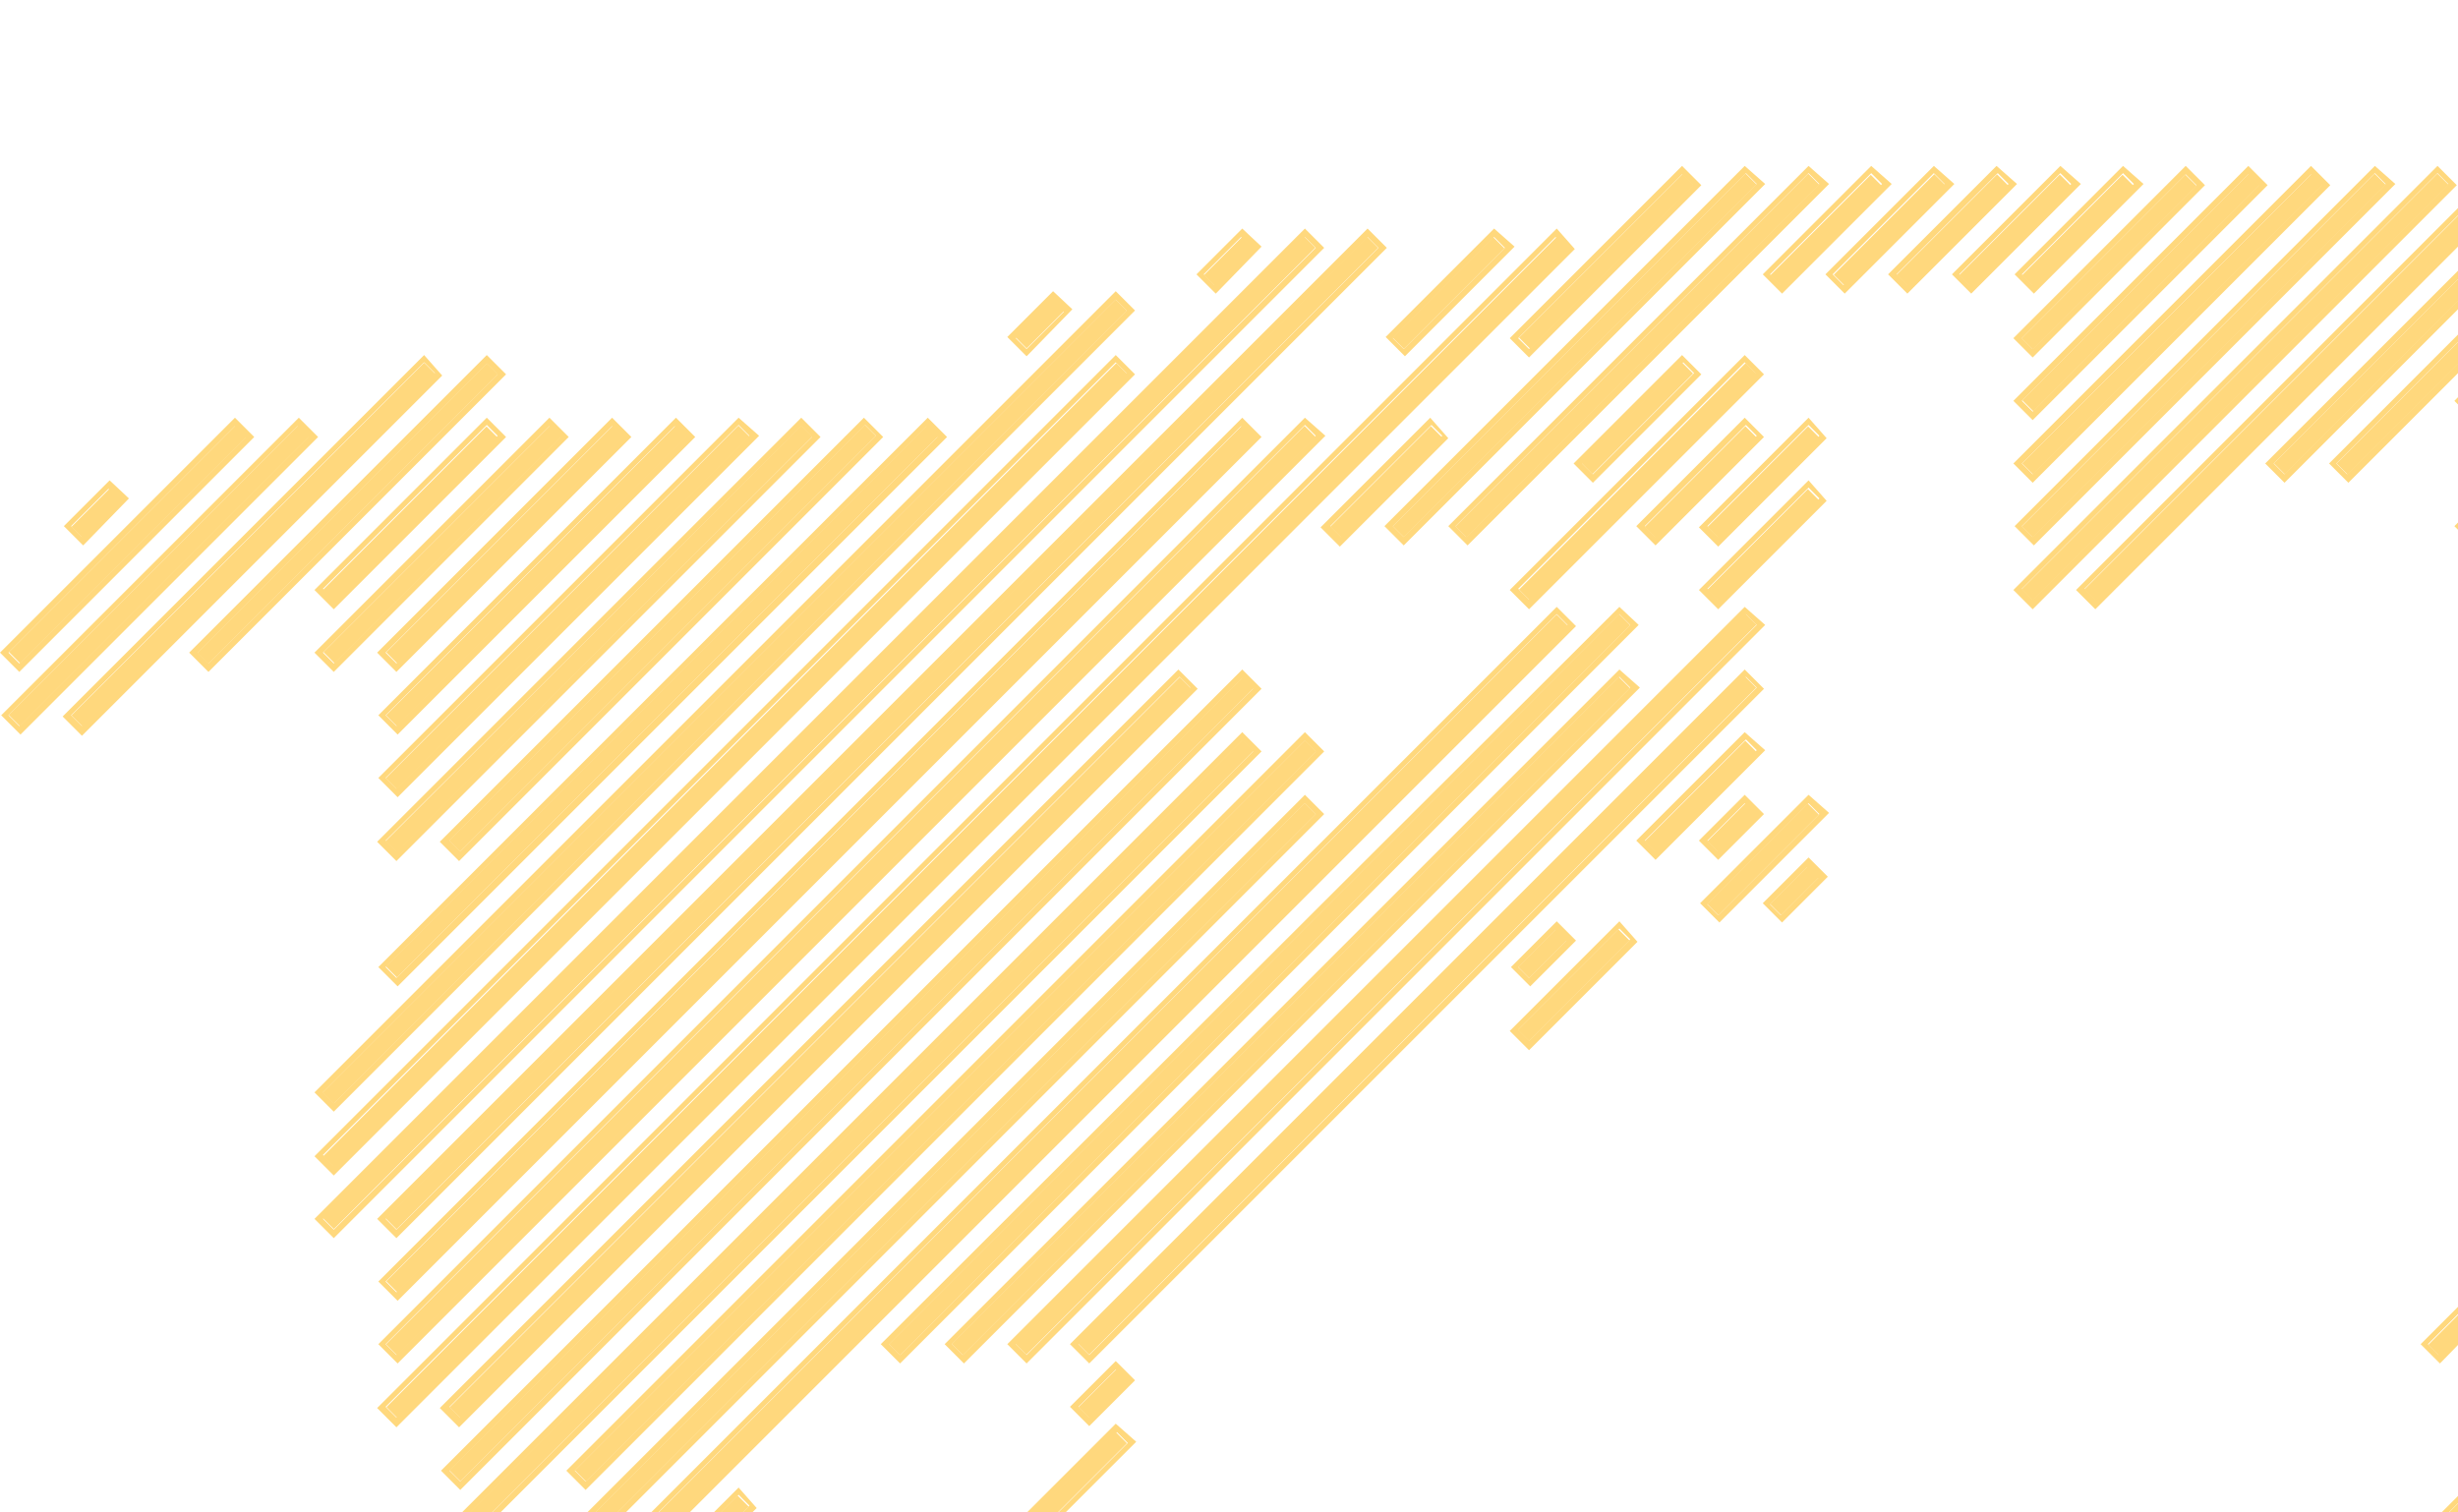 <svg width="408" height="251" viewBox="0 0 408 251" xmlns="http://www.w3.org/2000/svg"><g fill="#FFD87D"><path d="m1.495 108.24 37.617-37.617 1.838 1.838-37.617 37.617z"/><path d="m3.6 110.342-.4.4.4-.4Zm-2.2-2 37.6-37.6 1.8 1.8-37.6 37.6-1.8-1.8Zm-1.4 0 3.2 3.2.4-.4 38.6-38.6-3.2-3.2-39 39ZM11.86 87.46l6.365-6.363 1.838 1.838L13.7 89.3z"/><path d="m18.2 79.742-7.6 7.6 3.2 3.2.4-.4 7.2-7.4-3.2-3Zm-4.6 9.4-1.8-1.8 6.2-6.2 1.8 1.8-6.2 6.2m0 .8.4-.4-.4.4m-1.744 28.826L70.404 60.22l1.839 1.838-58.548 58.548z"/><path d="m70.4 58.942-.4.4-59.6 59.6 3.2 3.2 59.8-59.8-3-3.4Zm-.4 1 .4-.4-.4.4m-56.4 60.6-1.8-1.8 58.6-58.6 1.8 1.8-58.6 58.6m40.002-22.6L80.755 70.79l1.838 1.839L55.441 99.78z"/><path d="m80.8 69.342-28.6 28.6 3.2 3.2 28.6-28.6-.4-.4-2.8-2.8Zm-25.4 30.2-1.8-1.8 27.2-27.2 1.8 1.8-27.2 27.2m-22.676 8.833 48.082-48.082 1.839 1.838-48.083 48.083z"/><path d="m80.8 58.942-.4.4-49 49 3.2 3.2 49.4-49.4-3.2-3.2Zm-.4 1 .4-.4-.4.4m-45.8 50.2-1.8-1.8 48-48 1.8 1.8-48 48m19.1-1.886 37.618-37.617 1.838 1.838-37.617 37.617z"/><path d="m91.2 69.342-39 39 3.2 3.2.4-.4 38.6-38.6-3.2-3.2Zm-35.8 40.8-1.8-1.8 37.6-37.6 1.8 1.8-37.6 37.6m0 .6.4-.4-.4.4m8.714-2.454L101.73 70.67l1.839 1.839-37.618 37.617z"/><path d="m101.6 69.342-39 39 3.2 3.2.4-.4 38.6-38.6-3.2-3.2Zm-35.8 40.8-1.8-1.8 37.6-37.6 1.8 1.8-37.6 37.6m0 .6.4-.4-.4.4m-1.728 8 48.083-48.082 1.838 1.838-48.082 48.083z"/><path d="m112.2 69.342-49.4 49.4 3.2 3.2.4-.4 49-49-3.2-3.2Zm-46.4 51.2-1.8-1.8 48-48 1.8 1.8-48 48m0 .6.4-.4-.4.4m-1.77 8.055 58.548-58.548 1.839 1.839-58.548 58.547z"/><path d="m122.6 69.342-59.8 59.8 3.2 3.2.4-.4 59.6-59.6-3.4-3Zm-56.8 61.6-1.8-1.8 58.6-58.6 1.8 1.8-58.6 58.6m0 .6.4-.4-.4.4m-1.81 8.11 69.012-69.013 1.838 1.839-69.012 69.013z"/><path d="m133 69.342-70.4 70.4 3.2 3.2.4-.4 70-70-3.2-3.2Zm-67.2 72-1.8-1.8 69-68.8 1.8 1.8-69 68.8m0 .8.4-.4-.4.4m8.744-2.6 69.013-69.013 1.838 1.838-69.013 69.013z"/><path d="m143.4 69.342-70.4 70.4 3.2 3.2.4-.4 70-70-3.2-3.2Zm-67 72-1.8-1.8 69-69 1.8 1.8-69 69m0 .8.4-.4-.4.4M1.453 118.694l48.083-48.082 1.838 1.838-48.082 48.083z"/><path d="m1.4 118.742 48-48 1.8 1.8-48 48-1.8-1.8Zm48-48.8-.4.4.4-.4Zm-.2-.2-49 49 3.2 3.2 49.4-49.4-3.2-3.2-.4.4Zm14.846 90.678 89.802-89.802 1.839 1.839-89.802 89.801z"/><path d="m154 69.342-91.2 91.2 3.2 3.2.4-.4 90.8-90.8-3.2-3.2Zm-88.2 93-1.8-1.8 89.8-89.8 1.8 1.8-89.8 89.8m0 .6.4-.4-.4.4M53.53 181.38 185.19 49.72l1.839 1.838L55.368 183.22z"/><path d="m185.2 48.342-133 133 3.2 3.2.4-.4 132.6-132.6-3.2-3.2Zm-129.8 134.8-1.8-1.8 131.6-131.6 1.8 1.8-131.6 131.6m0 .8.4-.4-.4.4M168.574 55.988l6.364-6.364 1.838 1.839-6.364 6.364z"/><path d="m174.8 48.342-7.6 7.6 3.2 3.2.4-.4 7.2-7.4-3.2-3Zm-4.4 9.6-1.8-1.8 6.2-6.2 1.8 1.8-6.2 6.2m0 .6.4-.4-.4.4M53.64 191.935 185.302 60.274l1.838 1.838L55.478 193.774z"/><path d="m185.2 58.942-133 133 .4.4.4-.4-.4.4 2.8 2.8 133-133-3.2-3.2Zm-131.6 132.8 131.6-131.6 1.8 1.8-131.6 131.6-1.8-1.8m-.023 10.45L216.493 39.276l1.838 1.838L55.415 204.03z"/><path d="m216.6 37.942-.4.4-164 164 3.2 3.2 164.4-164.4-3.2-3.2Zm-.4 1 .4-.4-.4.4m-160.8 165.2-1.8-1.8 163-163 1.8 1.8-163 163M199.845 45.67l6.364-6.364 1.838 1.838-6.364 6.364z"/><path d="m206.2 37.942-7.6 7.6 3.2 3.2.4-.4 7.2-7.4-3.2-3Zm-4.6 9.4-1.8-1.8 6.2-6.2 1.8 1.8-6.2 6.2m0 .8.4-.4-.4.4M63.99 202.223 226.905 39.307l1.839 1.838L65.828 204.061z"/><path d="m227 37.942-164.4 164.4 3.2 3.2.4-.4 164-164-3.2-3.2Zm-161.2 166.2-1.8-1.8 163-163 1.8 1.8-163 163m0 .6.4-.4-.4.4m-1.68 7.952L206.247 70.567l1.839 1.838L65.959 214.532z"/><path d="m206.2 69.342-143.4 143.4 3.2 3.2 143.4-143.4-.4-.4-2.8-2.8Zm-140.4 145.2-1.8-1.8 142-142 1.8 1.8-142 142m-1.721 8.608 152.45-152.451 1.84 1.838-152.452 152.45z"/><path d="m216.6 69.342-153.8 153.8 3.2 3.2.4-.4L220 72.342l-3.4-3Zm-150.8 155.6-1.8-1.8 152.6-152.6 1.8 1.8-152.6 152.6m0 .6.4-.4-.4.4m-1.652 8.045 194.31-194.31 1.839 1.838-194.31 194.31z"/><path d="m258.4 37.942-.4.4-195.4 195.4 3.2 3.2 195.6-195.6-3-3.4Zm-.4 1 .4-.4-.4.4m-192.2 196.4-1.8-1.8 194.2-194.2 1.8 1.8-194.2 194.2m8.833-1.733 121.196-121.197 1.839 1.839L76.47 235.447z"/><path d="M195.6 111.142 73 233.742l3.2 3.2 122.6-122.6-.4-.4-2.8-2.8Zm-119.2 124.2-1.8-1.8 121.2-121.2 1.8 1.8-121.2 121.2m-1.81 8.721 131.663-131.661 1.838 1.838L76.43 245.902z"/><path d="m206.2 111.142-133 133 3.2 3.2.4-.4 132.6-132.6-3.2-3.2Zm-129.8 134.8-1.8-1.8 131.6-131.6 1.8 1.8-131.6 131.6m0 .6.4-.4-.4.4m-1.841 7.935 131.662-131.662 1.838 1.838L76.397 256.315z"/><path d="m206.2 121.542-.4.4-132.6 132.6 3.2 3.2 133-133-3.2-3.2Zm-.4 1 .4-.4-.4.4m-129.4 133.8-1.8-1.8 131.6-131.6 1.8 1.8-131.6 131.6m19.027-12.257L216.623 122.89l1.839 1.838L97.265 245.924z"/><path d="m216.6 121.542-.4.4L94 244.142l3.2 3.2 122.6-122.6-3.2-3.2Zm-.4 1 .4-.4-.4.4m-119 123.4-1.8-1.8 121.2-121.2 1.8 1.8-121.2 121.2m-1.807 8.562 121.196-121.197 1.839 1.839L97.23 256.342z"/><path d="M216.6 131.942 94 254.542l.4.4.4-.4-.4.4 2.8 2.8 122.6-122.6-3.2-3.2Zm-121.2 122.6 121.2-121.2 1.8 1.8-121.2 121.2-1.8-1.8m.064 10.395L258.38 102.02l1.838 1.838L97.302 266.775z"/><path d="m258.4 100.742-.4.4-164 164 3.2 3.2 164.4-164.4-3.2-3.2Zm-.4 1 .4-.4-.4.4m-160.8 165-1.8-1.8 163-163 1.8 1.8-163 163M220.817 87.428l16.688-16.688 1.838 1.838-16.687 16.688z"/><path d="m237.4 69.342-.4.4-17.8 17.8 3.2 3.2 18-18-3-3.4Zm-.2 1 .4-.4-.4.4m-14.6 18.8-1.8-1.8 16.8-16.8 1.8 1.8-16.8 16.8m29.54-33.101 27.153-27.153 1.839 1.839-27.153 27.153z"/><path d="m254.2 58.142-.4.4.4-.4Zm-2.2-2 27.2-27.2 1.8 1.8-27.2 27.2-1.8-1.8Zm27.2-28.6-28.6 28.6 3.2 3.2.4-.4 28.2-28.2-3.2-3.2Zm-48.012 59.801 58.548-58.548 1.839 1.839-58.548 58.547z"/><path d="m233.4 89.542-.4.4.4-.4Zm-2.2-2.2 58.6-58.6 1.8 1.8-58.6 58.6-1.8-1.8Zm58.4-59.8-59.8 59.8 3.2 3.2.4-.4 59.6-59.6-3.4-3Zm-47.999 59.832 58.548-58.548 1.838 1.839-58.547 58.547z"/><path d="m243.8 89.542-.4.4.4-.4Zm-2.2-2.2 58.6-58.6 1.8 1.8-58.6 58.6-1.8-1.8Zm58.6-59.8-59.8 59.8 3.2 3.2.4-.4 59.6-59.6-3.4-3Zm-37.7 49.315 16.69-16.687 1.838 1.839-16.688 16.688z"/><path d="m279.2 58.942-18 18 3.2 3.2 18-18-.4-.4-2.8-2.8Zm-14.8 19.8-1.8-1.8 16.8-16.8 1.8 1.8-16.8 16.8m-12.255 19.135 37.617-37.617 1.839 1.838-37.618 37.617z"/><path d="m289.6 58.942-39 39 3.2 3.2.4-.4 38.6-38.6-3.2-3.2Zm-35.8 40.6-1.8-1.8 37.6-37.6 1.8 1.8-37.6 37.6m0 .8.4-.4-.4.4m19.223-12.898 16.688-16.688 1.838 1.839-16.687 16.687z"/><path d="m289.6 69.342-18 18 3.2 3.2 18-18-.4-.4-2.8-2.8Zm-14.8 19.8-1.8-1.8 16.8-16.8 1.8 1.8-16.8 16.8m8.636-1.667 16.687-16.688 1.839 1.839-16.688 16.687z"/><path d="m300.2 69.342-.4.4-17.8 17.8 3.2 3.2 18-18-3-3.4Zm-.4 1 .4-.4-.4.4m-14.6 18.8-1.8-1.8 16.8-16.8 1.8 1.8-16.8 16.8m-1.796 8.745L300.092 81.2l1.839 1.838-16.688 16.688z"/><path d="m300.2 79.742-.4.4-17.8 17.8 3.2 3.2 18-18-3-3.4Zm-.4 1 .4-.4-.4.4m-14.6 18.8-1.8-1.8 16.8-16.8 1.8 1.8-16.8 16.8m-1.811 50.551 16.688-16.688 1.838 1.839-16.688 16.688z"/><path d="m300.2 131.942-18 18 3.2 3.2.4-.4 17.8-17.8-3.4-3Zm-15 20-1.8-1.8 16.8-16.8 1.8 1.8-16.8 16.8m0 .6.4-.4-.4.4m8.611-2.459 6.364-6.364 1.839 1.838-6.364 6.364z"/><path d="m300.2 142.342-7.6 7.6.4.4.4-.4-.4.4 2.8 2.8 7.6-7.6-3.2-3.2Zm-6.4 7.8 6.2-6.2 1.8 1.8-6.2 6.2-1.8-1.8m-10.37-10.503 6.364-6.364 1.838 1.838-6.364 6.364z"/><path d="m289.6 131.942-7.6 7.6.4.4.4-.4-.4.4 2.8 2.8 7.6-7.6-3.2-3.2Zm-6.2 7.6 6.2-6.2 1.8 1.8-6.2 6.2-1.8-1.8m-31.455 31.425 16.688-16.688 1.838 1.838-16.687 16.688z"/><path d="m268.8 152.942-.4.4-17.8 17.8 3.2 3.2 18-18-3-3.4Zm-.4 1 .4-.4-.4.4m-14.6 18.8-1.8-1.8 16.8-16.8 1.8 1.8-16.8 16.8m19.207-33.092 16.687-16.688 1.839 1.838-16.688 16.688z"/><path d="m289.6 121.542-18 18 3.2 3.2.4-.4 17.8-17.8-3.4-3Zm-14.8 19.8-1.8-1.8 16.8-16.8 1.8 1.8-16.8 16.8m0 .8.4-.4-.4.4m-95.784 91.464 6.364-6.364 1.839 1.838-6.364 6.364z"/><path d="m185.2 225.942-7.6 7.6 3.2 3.2 7.6-7.6-.4-.4-2.8-2.8Zm-4.4 9.4-1.8-1.8 6.2-6.2 1.8 1.8-6.2 6.2m-12.27 19.1 16.688-16.688 1.838 1.839-16.688 16.687z"/><path d="m185.2 236.342-18 18 3.2 3.2.4-.4 17.8-17.8-3.4-3Zm-14.8 20-1.8-1.8 16.8-16.8 1.8 1.8-16.8 16.8m0 .6.4-.4-.4.4m8.546-33.897 110.732-110.731 1.838 1.838-110.731 110.732z"/><path d="m289.6 111.142-.4.4-111.6 111.6 3.2 3.2 112-112-3.2-3.2Zm-.2 1 .4-.4-.4.4m-108.6 112.8-1.8-1.8 110.8-110.8 1.8 1.8-110.8 110.8m-12.278-1.886L289.718 101.86l1.839 1.838L170.36 224.895z"/><path d="m289.6 100.742-122.4 122.4 3.2 3.2.4-.4 122.2-122.2-3.4-3Zm-119.2 124.2-1.8-1.8 121.2-121.2 1.8 1.8-121.2 121.2m0 .6.4-.4-.4.4m-12.422-2.418 110.731-110.732 1.839 1.839-110.732 110.731z"/><path d="m268.8 111.142-112 112 3.2 3.2.4-.4 111.8-111.8-3.4-3Zm-109 113.8-1.8-1.8 110.8-110.8 1.8 1.8-110.8 110.8m0 .6.4-.4-.4.4m-12.245-2.408L268.75 101.937l1.839 1.839-121.197 121.197z"/><path d="m268.8 100.742-.4.4-122.2 122 3.2 3.2 122.6-122.6-3.2-3Zm-.4 1 .4-.4-.4.4m-119 123.2-1.8-1.8 121.2-121.2 1.8 1.8-121.2 121.2m-43.662 40.007 16.688-16.688 1.838 1.839-16.687 16.687z"/><path d="m122.6 246.942-.4.4-17.8 17.8 3.2 3.2 18-18-3-3.4Zm-.4 1 .4-.4-.4.4m-14.6 18.8-1.8-1.8 16.8-16.8 1.8 1.8-16.8 16.8m144.387-106.231 6.364-6.363 1.838 1.838-6.364 6.364z"/><path d="m258.4 152.942-7.6 7.6 3.2 3.2 7.6-7.6-.4-.4-2.8-2.8Zm-4.6 9.4-1.8-1.8 6.2-6.2 1.8 1.8-6.2 6.2M231.183 56.079l16.688-16.688 1.838 1.838-16.688 16.688z"/><path d="m248 37.942-18 18 3.2 3.2.4-.4 17.8-17.8-3.4-3Zm-15 20-1.8-1.8 16.8-16.8 1.8 1.8-16.8 16.8m0 .6.4-.4-.4.4m60.834-12.829 16.688-16.687 1.838 1.838-16.687 16.688z"/><path d="m296 47.742-.4.4.4-.4Zm-2.2-2.2 16.8-16.8 1.8 1.8-16.8 16.8-1.8-1.8Zm16.8-18-18 18 3.2 3.2.4-.4 17.8-17.8-3.4-3Zm4.201 18.094 16.688-16.688 1.838 1.838-16.687 16.688z"/><path d="m316.8 47.742-.4.4.4-.4Zm-2-2.2 16.8-16.8 1.8 1.8-16.8 16.8-1.8-1.8Zm16.6-18-18 18 3.2 3.2.4-.4 17.8-17.8-3.4-3Zm-27.012 18.062 16.688-16.688 1.838 1.838-16.687 16.688z"/><path d="m306.4 47.742-.4.4.4-.4Zm-2.2-2.2 16.8-16.8 1.8 1.8-16.8 16.8-1.8-1.8Zm16.8-18-18 18 3.2 3.2.4-.4 17.8-17.8-3.4-3Zm4.214 18.124 16.688-16.687 1.838 1.838-16.687 16.688z"/><path d="m327.4 47.742-.4.4.4-.4Zm-2.2-2.2 16.8-16.8 1.8 1.8-16.8 16.8-1.8-1.8Zm16.8-18-18 18 3.2 3.2.4-.4 17.8-17.8-3.4-3Zm-6.373 18.156 16.687-16.688 1.839 1.838-16.688 16.688z"/><path d="m337.8 47.742-.4.4.4-.4Zm-2.2-2.2 16.8-16.8 1.8 1.8-16.8 16.8-1.8-1.8Zm16.8-18-18 18 3.2 3.2.4-.4 17.8-17.8-3.4-3Zm-16.815 28.61L362.738 29l1.839 1.839-27.153 27.153z"/><path d="m337.8 58.142-.4.4.4-.4Zm-2.2-2 27.2-27.2 1.8 1.8-27.2 27.2-1.8-1.8Zm27.2-28.6-28.6 28.6 3.2 3.2.4-.4 28.2-28.2-3.2-3.2Zm-27.111 38.904 37.617-37.617 1.839 1.838-37.618 37.618z"/><path d="m337.8 68.542-.4.4.4-.4Zm-2.2-2 37.6-37.6 1.8 1.8-37.6 37.6-1.8-1.8Zm37.6-39-39 39 3.2 3.2.4-.4 38.6-38.6-3.2-3.2ZM335.643 76.92l48.083-48.083 1.838 1.839-48.082 48.082z"/><path d="m337.8 79.142-.4.4.4-.4Zm-2.2-2.2 48-48 1.8 1.8-48 48-1.8-1.8Zm48-49.4-49.4 49.4 3.2 3.2.4-.4 49-49-3.2-3.2Zm-47.998 59.833 58.547-58.547 1.839 1.838-58.548 58.548z"/><path d="m337.8 89.542-.4.4.4-.4Zm-2.2-2.2 58.6-58.6 1.8 1.8-58.6 58.6-1.8-1.8Zm58.6-59.8-59.8 59.8 3.2 3.2.4-.4 59.6-59.6-3.4-3ZM335.56 97.83l69.013-69.013 1.838 1.839-69.013 69.013z"/><path d="m337.8 99.942-.4.4.4-.4Zm-2.2-2.2 69-69 1.8 1.8-69 69-1.8-1.8Zm69-70.2-70.4 70.4 3.2 3.2.4-.4 70-70-3.2-3.2Zm-58.628 70.319 69.013-69.013 1.839 1.839-69.013 69.012z"/><path d="m346 97.742 69-69 1.8 1.8-69 69-1.8-1.8Zm69-69.6-.4.4.4-.4Zm0-.6-.4.4-70 70 3.2 3.2 70.4-70.4-3.2-3.2Zm-37.564 49.363 48.083-48.082 1.838 1.838-48.082 48.083z"/><path d="m377.4 76.942 48-48 1.8 1.8-48 48-1.8-1.8Zm48-48.8-.4.4.4-.4Zm0-.6-.4.4-49 49 3.2 3.2 49.4-49.4-3.2-3.2Zm-37.551 49.394 48.082-48.082 1.839 1.838-48.083 48.083z"/><path d="m387.8 76.942 48-48 1.8 1.8-48 48-1.8-1.8Zm48.2-48.8-.4.4.4-.4Zm0-.6-.4.4-49 49 3.2 3.2 49.4-49.4-3.2-3.2Zm-25.2 41-.4.4.4-.4Zm-2-2 37.6-37.6 1.8 1.8-37.6 37.6-1.8-1.8Zm37.6-39-39 39 3.2 3.2.4-.4 38.6-38.6-3.2-3.2Zm-31.4 52.2-7.6 7.6 3.2 3.2 7.6-7.6-.4-.4-2.8-2.8Zm-4.4 9.4-1.8-1.8 6.2-6.2 1.8 1.8-6.2 6.2m-7.575 175.874 69.013-69.013 1.838 1.839-69.013 69.013z"/><path d="m472 194.742-70.4 70.4 3.2 3.2.4-.4 70-70-3.2-3.2Zm-67.2 72-1.8-1.8 69-69 1.8 1.8-69 69m0 .6.4-.4-.4.4m-1.723-12.822 48.083-48.083 1.838 1.838-48.082 48.083z"/><path d="m451.2 205.142-49.4 49.4 3.2 3.2.4-.4 49-49-3.2-3.2Zm-46.4 51.2-1.8-1.8 48-48 1.8 1.8-48 48m0 .6.4-.4-.4.4m-1.728-33.688 6.364-6.364 1.838 1.839-6.364 6.364z"/><path d="m409.4 215.542-7.6 7.6 3.2 3.2.4-.4 7.2-7.4-3.2-3Zm-4.6 9.4-1.8-1.8 6.2-6.2 1.8 1.8-6.2 6.2m0 .6.4-.4-.4.4m-1.817 49.929 79.337-79.337 1.838 1.839-79.336 79.337z"/><path d="m482.4 194.742-80.8 80.8 3.2 3.2.4-.4 80.4-80.4-3.2-3.2Zm-77.6 82.4-1.8-1.8 79.4-79.4 1.8 1.8-79.4 79.4m0 .8.4-.4-.4.4m-1.718 7.842 89.802-89.802 1.839 1.839-89.802 89.802z"/><path d="m492.8 194.742-91.2 91.2 3.2 3.2.4-.4 90.8-90.8-3.2-3.2Zm-88 92.8-1.8-1.8 89.8-89.8 1.8 1.8-89.8 89.8m0 .8.4-.4-.4.4m-1.749 7.855 89.802-89.802 1.838 1.838-89.801 89.802z"/><path d="m492.8 205.142-.4.4-90.8 90.8 3.2 3.2 91.2-91.2-3.2-3.2Zm-.2 1 .4-.4-.4.4m-87.8 92-1.8-1.8 89.8-89.8 1.8 1.8-89.8 89.8"/></g></svg>